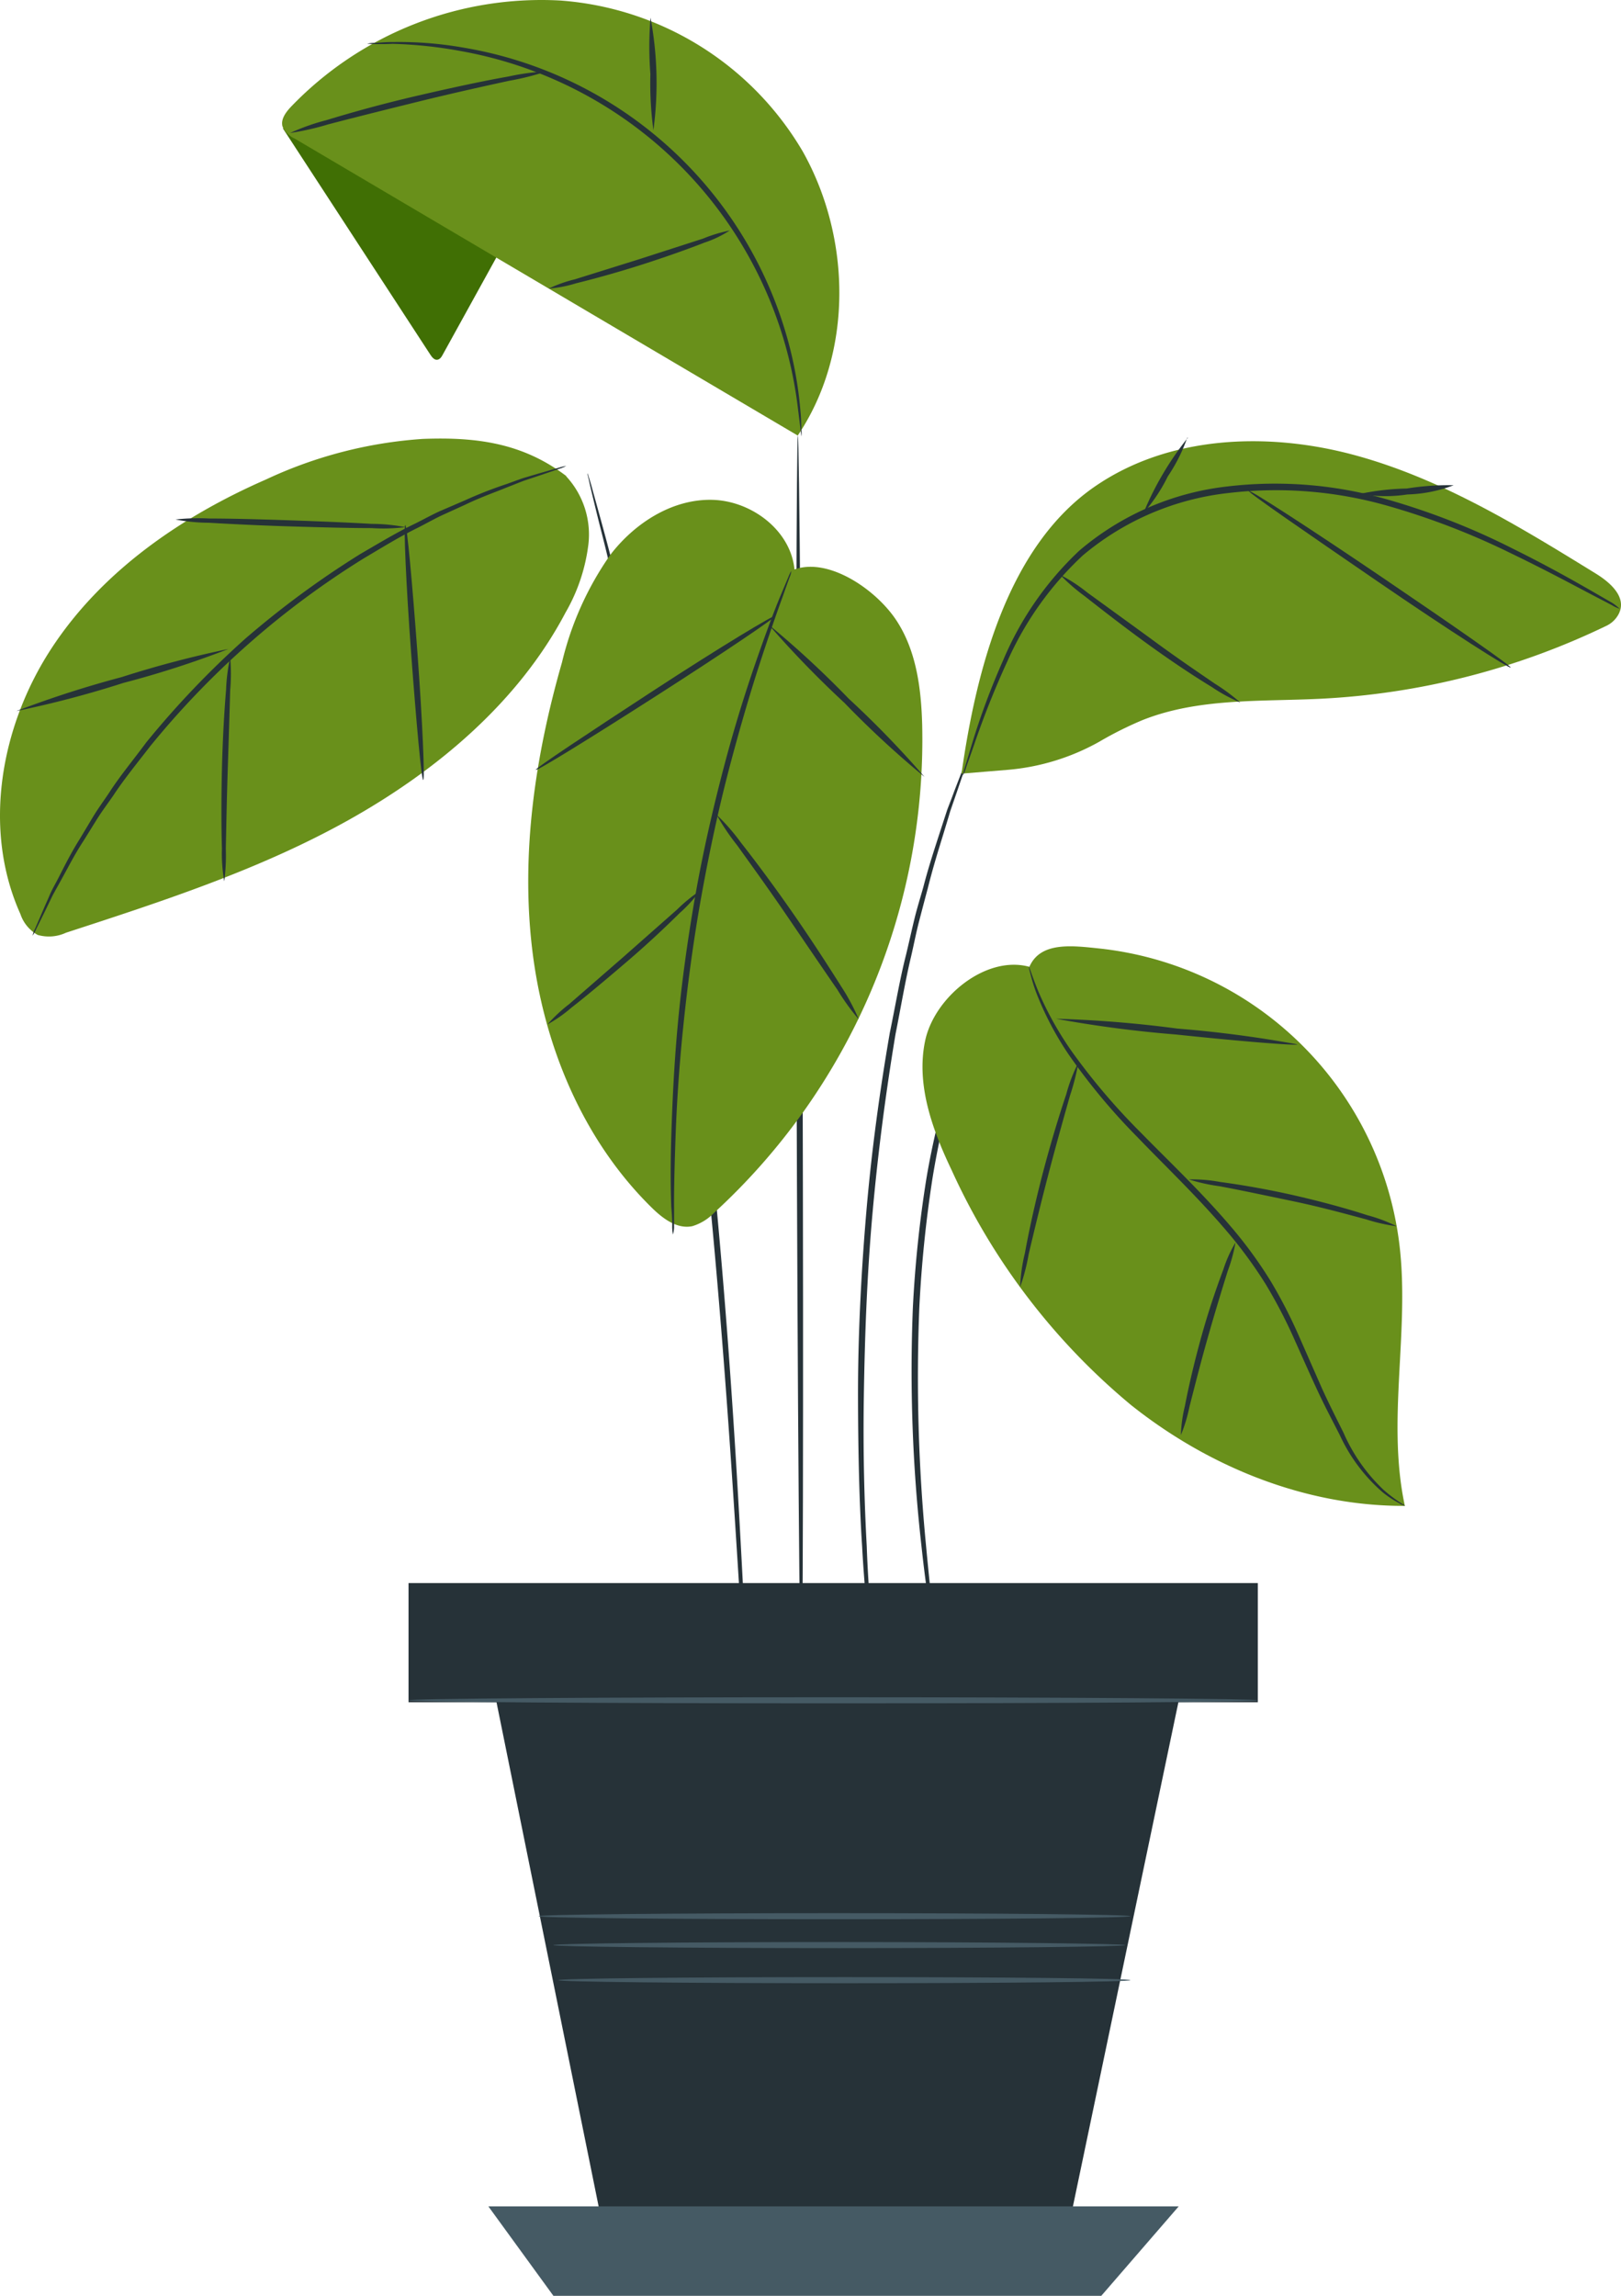 <svg xmlns="http://www.w3.org/2000/svg" width="209.248" height="296.271" viewBox="0 0 209.248 296.271">
  <g id="freepik--Plant--inject-3" transform="translate(0.004 0.004)">
    <rect id="Rectangle_3464" data-name="Rectangle 3464" width="109.253" height="15.019" transform="translate(52.906 204.477)" fill="#263238"/>
    <path id="Path_15459" data-name="Path 15459" d="M492.628,402.659H383V387.28H492.628Zm-109.253-.376H492.253V387.656H383.36Z" transform="translate(-330.267 -182.991)" fill="#263238"/>
    <path id="Path_15460" data-name="Path 15460" d="M389.58,393.79l15.72,77.586h58.2l15.191-72.59Z" transform="translate(-326.542 -179.306)" fill="#263238"/>
    <path id="Path_15461" data-name="Path 15461" d="M389.58,438.64l8.394,11.542H468.7l9.992-11.542Z" transform="translate(-326.542 -153.915)" fill="#455a64"/>
    <path id="Path_15462" data-name="Path 15462" d="M415.609,453.273c-.2,0-.485-35.943-.611-80.264s0-80.279.172-80.279.486,35.927.611,80.264S415.828,453.273,415.609,453.273Z" transform="translate(-312.18 -236.518)" fill="#263238"/>
    <path id="Path_15463" data-name="Path 15463" d="M434.559,337.81a3.51,3.51,0,0,1-.282.83c-.266.611-.579,1.378-.987,2.333-.219.5-.454,1.065-.7,1.676l-.736,2.036c-.251.736-.532,1.566-.83,2.334s-.532,1.738-.814,2.678a108.049,108.049,0,0,0-3.054,13.375,160.877,160.877,0,0,0-1.7,16.728,225.494,225.494,0,0,0,.861,30.555c.36,3.9.7,7.048.971,9.224.11,1.034.2,1.864.266,2.521a3.135,3.135,0,0,1,0,.877,3.773,3.773,0,0,1-.2-.861c-.11-.658-.251-1.472-.407-2.49-.36-2.161-.8-5.309-1.222-9.209a201.466,201.466,0,0,1-1.1-30.649,153.756,153.756,0,0,1,1.77-16.82,103.494,103.494,0,0,1,3.226-13.422c.313-.924.564-1.832.877-2.662l.893-2.333.8-2.02c.266-.611.548-1.159.783-1.66l1.112-2.271A3.77,3.77,0,0,1,434.559,337.81Z" transform="translate(-306.792 -210.997)" fill="#263238"/>
    <path id="Path_15464" data-name="Path 15464" d="M434.271,319.25a6.892,6.892,0,0,1-.345,1.175l-1.143,3.351-.83,2.4c-.266.908-.564,1.879-.877,2.913-.642,2.083-1.378,4.432-2.036,7.094-.36,1.331-.72,2.709-1.1,4.166s-.673,2.976-1.034,4.542c-.752,3.132-1.316,6.531-2.02,10.07-1.19,7.142-2.255,15.035-2.991,23.351s-.987,16.3-1.1,23.492.078,13.766.376,19.232c.094,2.741.266,5.215.407,7.392s.266,4.041.407,5.575.188,2.631.266,3.508a6.7,6.7,0,0,1,0,1.237,6.261,6.261,0,0,1-.188-1.222c-.11-.861-.251-2.036-.423-3.508s-.36-3.383-.532-5.56-.392-4.7-.532-7.392c-.36-5.466-.517-12.012-.532-19.263s.345-15.238,1.049-23.6,1.817-16.256,3.054-23.413c.736-3.555,1.3-6.954,2.1-10.086.376-1.566.72-3.132,1.065-4.557s.783-2.819,1.159-4.15c.689-2.662,1.472-5.012,2.146-7.1l.94-2.882c.329-.877.642-1.66.908-2.4.532-1.378.955-2.474,1.284-3.289a6.448,6.448,0,0,1,.517-1.081Z" transform="translate(-309.292 -221.504)" fill="#263238"/>
    <path id="Path_15465" data-name="Path 15465" d="M418.5,457.877a1.786,1.786,0,0,1,0-.423,6.3,6.3,0,0,0-.094-1.237c-.078-1.143-.188-2.741-.329-4.7-.266-4.2-.626-10.148-1.1-17.509-.94-14.769-2.318-35.191-4.808-57.649-1.269-11.229-2.741-21.926-4.276-31.557-.814-4.824-1.566-9.4-2.38-13.688s-1.566-8.253-2.365-11.871-1.566-6.891-2.161-9.757-1.253-5.325-1.754-7.329-.861-3.524-1.143-4.7c-.11-.5-.2-.893-.266-1.206a1.781,1.781,0,0,1-.078-.423,1.4,1.4,0,0,1,.141.392c.094.313.219.7.36,1.19.3,1.112.736,2.647,1.269,4.6s1.222,4.448,1.895,7.314,1.566,6.108,2.271,9.741,1.66,7.58,2.459,11.855,1.566,8.88,2.459,13.7c1.566,9.663,3.132,20.36,4.354,31.589,2.49,22.474,3.774,42.912,4.573,57.7.407,7.408.689,13.39.846,17.525.078,2.036.141,3.618.188,4.777v1.237a1.72,1.72,0,0,1-.061.429Z" transform="translate(-321.916 -234.763)" fill="#263238"/>
    <path id="Path_15466" data-name="Path 15466" d="M427.232,307.01c-.486-5.09-5.622-8.927-10.744-8.99s-9.882,3.023-13,7.063a40.534,40.534,0,0,0-6.264,13.907c-3.445,12-5.325,24.588-3.853,36.992s6.5,24.588,15.395,33.343c1.441,1.425,3.3,2.85,5.293,2.427a6.562,6.562,0,0,0,2.8-1.723,82.832,82.832,0,0,0,26.859-62.958c-.125-4.7-.752-9.616-3.367-13.547s-8.692-8.1-13.124-6.515" transform="translate(-324.681 -233.523)" fill="#69901b"/>
    <path id="Path_15467" data-name="Path 15467" d="M400.486,284.457l-7.2,13.046c-.157.3-.376.642-.736.673s-.658-.329-.861-.642L372.64,268.31l4.385-2.49Z" transform="translate(-336.132 -251.752)" fill="#406f04"/>
    <path id="Path_15469" data-name="Path 15469" d="M439.157,313.05l-64.963-38.339a3.038,3.038,0,0,1-1.566-1.566c-.251-.955.47-1.879,1.159-2.6A44.822,44.822,0,0,1,408.493,256.9a39.638,39.638,0,0,1,31.322,19.53c6.265,11.2,6.484,26.013-.7,36.647" transform="translate(-336.167 -256.837)" fill="#69901b"/>
    <path id="Path_15470" data-name="Path 15470" d="M379.59,260.522a3.242,3.242,0,0,1,.846-.11c.564,0,1.394-.125,2.459-.11a47.824,47.824,0,0,1,9.005.7,52.425,52.425,0,0,1,42.05,37.979,49.942,49.942,0,0,1,1.566,8.911c.11,1.049.094,1.879.125,2.443a2.818,2.818,0,0,1,0,.861s-.141-1.175-.407-3.273a53.248,53.248,0,0,0-43.444-46.435,56.37,56.37,0,0,0-8.911-.955,31.347,31.347,0,0,1-3.289-.011Z" transform="translate(-332.197 -254.88)" fill="#263238"/>
    <path id="Path_15471" data-name="Path 15471" d="M417.922,275.83a14.1,14.1,0,0,1-3.273,1.566c-2.083.814-4.965,1.848-8.206,2.882s-6.264,1.848-8.363,2.365a16.508,16.508,0,0,1-3.539.689,17.085,17.085,0,0,1,3.4-1.206l8.269-2.584,8.253-2.662a18.7,18.7,0,0,1,3.459-1.05Z" transform="translate(-323.734 -246.085)" fill="#263238"/>
    <path id="Path_15472" data-name="Path 15472" d="M403,258.29a45.794,45.794,0,0,1,.376,14.518,45.071,45.071,0,0,1-.391-7.251A45.577,45.577,0,0,1,403,258.29Z" transform="translate(-319.033 -256.015)" fill="#263238"/>
    <path id="Path_15473" data-name="Path 15473" d="M373.25,270.666a27.968,27.968,0,0,1,4.7-1.66c2.96-.908,7.063-2.067,11.652-3.132s8.755-1.958,11.809-2.49a30.735,30.735,0,0,1,4.949-.673,33.832,33.832,0,0,1-4.855,1.222c-3.007.658-7.157,1.566-11.73,2.694s-8.692,2.161-11.668,2.944a35.138,35.138,0,0,1-4.855,1.1Z" transform="translate(-335.786 -253.513)" fill="#263238"/>
    <path id="Path_15474" data-name="Path 15474" d="M422.422,297.809c-5.575-4.229-11.5-5.059-18.5-4.792a56.537,56.537,0,0,0-20.25,5.231c-10.963,4.792-21.252,11.871-27.783,21.926s-8.833,23.257-3.931,34.157a4.839,4.839,0,0,0,2.224,2.694,5.246,5.246,0,0,0,3.665-.282c12.451-4.056,25.058-8.159,36.459-14.534S416.235,327,422.328,315.427a23.176,23.176,0,0,0,2.96-8.88,11.072,11.072,0,0,0-2.866-8.692" transform="translate(-349.329 -236.381)" fill="#69901b"/>
    <path id="Path_15475" data-name="Path 15475" d="M420.9,295.22a3.732,3.732,0,0,1-.893.376l-2.615.893-1.879.626c-.689.251-1.425.564-2.208.861-1.566.642-3.414,1.284-5.34,2.208l-3.054,1.394c-1.049.486-2.114,1.1-3.226,1.66-2.271,1.112-4.557,2.521-6.985,3.962a110.566,110.566,0,0,0-27.485,24.181c-1.723,2.224-3.43,4.323-4.808,6.421-.72,1.034-1.441,2-2.067,2.991l-1.77,2.85c-1.175,1.8-2.036,3.524-2.866,5.012-.407.752-.8,1.425-1.143,2.083l-.861,1.785L352.48,355a4.872,4.872,0,0,1-.47.846,3.477,3.477,0,0,1,.329-.908l1.1-2.537c.235-.564.517-1.159.8-1.832s.689-1.347,1.081-2.114c.8-1.566,1.644-3.273,2.788-5.09l1.738-2.9c.611-1,1.331-1.989,2.036-3.038,1.362-2.13,3.132-4.244,4.792-6.5a117.1,117.1,0,0,1,12.764-13.375,118.363,118.363,0,0,1,14.894-10.963c2.459-1.425,4.777-2.835,7.063-3.915,1.128-.564,2.193-1.159,3.273-1.644l3.132-1.347a54.809,54.809,0,0,1,5.4-2.114c.8-.282,1.566-.579,2.24-.8l1.911-.564,2.662-.767a8.115,8.115,0,0,1,.893-.219Z" transform="translate(-347.811 -235.108)" fill="#263238"/>
    <path id="Path_15476" data-name="Path 15476" d="M378.061,310.31a124.8,124.8,0,0,1-13.578,4.385,133.113,133.113,0,0,1-13.813,3.633,134.676,134.676,0,0,1,13.594-4.385,134.578,134.578,0,0,1,13.8-3.633Z" transform="translate(-348.569 -226.566)" fill="#263238"/>
    <path id="Path_15477" data-name="Path 15477" d="M367.941,339.9a20.527,20.527,0,0,1-.3-4.229c-.078-2.615-.094-6.264,0-10.227s.313-7.611.532-10.227a23.605,23.605,0,0,1,.532-4.213,24.033,24.033,0,0,1,0,4.244c-.078,2.866-.188,6.358-.313,10.211s-.188,7.345-.251,10.211a25.35,25.35,0,0,1-.2,4.23Z" transform="translate(-338.997 -226.169)" fill="#263238"/>
    <path id="Path_15478" data-name="Path 15478" d="M385.074,333c-.219,0-.893-7.345-1.566-16.429s-.971-16.46-.752-16.476.893,7.329,1.566,16.429S385.293,332.989,385.074,333Z" transform="translate(-330.445 -232.346)" fill="#263238"/>
    <path id="Path_15479" data-name="Path 15479" d="M363.79,299.7a26.912,26.912,0,0,1,4.354-.125c2.694,0,6.4.094,10.493.235s7.831.3,10.477.454a23.484,23.484,0,0,1,4.338.423,22.818,22.818,0,0,1-4.354.125c-2.678,0-6.39-.094-10.493-.219s-7.831-.313-10.477-.47a23.492,23.492,0,0,1-4.338-.423Z" transform="translate(-341.142 -232.665)" fill="#263238"/>
    <path id="Path_15480" data-name="Path 15480" d="M404.893,389.516a6.964,6.964,0,0,1-.094-.893,22.483,22.483,0,0,0-.11-2.553c-.094-2.208-.125-5.434,0-9.4s.329-8.692.8-13.907,1.237-10.963,2.286-16.93,2.365-11.589,3.7-16.664,2.756-9.585,4.056-13.343,2.412-6.75,3.273-8.8l.987-2.349a4.492,4.492,0,0,1,.392-.8,2.989,2.989,0,0,1-.235.846c-.235.642-.517,1.425-.861,2.412-.767,2.083-1.817,5.106-3.038,8.864s-2.553,8.285-3.884,13.343-2.553,10.7-3.618,16.632-1.8,11.652-2.333,16.851-.83,9.914-.971,13.86-.219,7.157-.2,9.4v2.553A3.666,3.666,0,0,1,404.893,389.516Z" transform="translate(-318.034 -230.206)" fill="#263238"/>
    <path id="Path_15481" data-name="Path 15481" d="M414.1,330.26a17.582,17.582,0,0,1-2.584,2.835c-1.691,1.676-4.072,3.931-6.8,6.264s-5.262,4.463-7.142,5.92a18.291,18.291,0,0,1-3.132,2.193,20.045,20.045,0,0,1,2.819-2.631l6.969-6.061,6.938-6.124a20.368,20.368,0,0,1,2.929-2.4Z" transform="translate(-323.785 -215.271)" fill="#263238"/>
    <path id="Path_15482" data-name="Path 15482" d="M426.745,350.375a28.748,28.748,0,0,1-2.756-3.821c-1.785-2.584-3.978-5.81-6.421-9.4s-4.7-6.7-6.546-9.271a29.566,29.566,0,0,1-2.631-3.915,26.8,26.8,0,0,1,3.132,3.586c1.8,2.287,4.213,5.513,6.75,9.162s4.7,7.032,6.264,9.506a27.019,27.019,0,0,1,2.208,4.15Z" transform="translate(-315.893 -218.832)" fill="#263238"/>
    <path id="Path_15483" data-name="Path 15483" d="M424.406,307.582c.125.172-6.7,4.777-15.254,10.258s-15.552,9.8-15.661,9.616,6.719-4.7,15.254-10.274S424.3,307.394,424.406,307.582Z" transform="translate(-324.328 -228.113)" fill="#263238"/>
    <path id="Path_15484" data-name="Path 15484" d="M432.8,327.955a124.912,124.912,0,0,1-10.336-9.553,130.173,130.173,0,0,1-9.788-10.1,124.925,124.925,0,0,1,10.336,9.553,126.7,126.7,0,0,1,9.788,10.1Z" transform="translate(-313.464 -227.703)" fill="#263238"/>
    <path id="Path_15485" data-name="Path 15485" d="M428.643,336.084l5.873-.485a29.146,29.146,0,0,0,11.824-3.618,46.737,46.737,0,0,1,5.528-2.772c7.251-2.913,15.332-2.4,23.132-2.788a95.674,95.674,0,0,0,36.8-9.4,3.461,3.461,0,0,0,1.566-1.456c1.206-2.193-1.034-4.15-2.96-5.325-9.882-6.092-19.937-12.247-31.135-15.27s-23.915-2.521-33.468,4.056c-11.229,7.721-15.317,23.586-17.227,37.07" transform="translate(-304.463 -236.255)" fill="#69901b"/>
    <path id="Path_15486" data-name="Path 15486" d="M513.48,312.837a4.562,4.562,0,0,1-.987-.454l-2.788-1.456c-2.412-1.269-5.873-3.132-10.258-5.247a95.269,95.269,0,0,0-15.9-6.124,52.466,52.466,0,0,0-20.579-1.66,35.175,35.175,0,0,0-18.793,8.05,41.877,41.877,0,0,0-9.773,13.735,112.926,112.926,0,0,0-4.26,10.7c-.423,1.222-.783,2.208-1.034,2.944a4.489,4.489,0,0,1-.423,1.018,10.057,10.057,0,0,1,.266-1.065c.235-.752.532-1.754.908-2.991a94.256,94.256,0,0,1,4.041-10.838,41.5,41.5,0,0,1,9.8-14.1,35.6,35.6,0,0,1,19.138-8.3A52.432,52.432,0,0,1,483.73,298.8a91.568,91.568,0,0,1,15.927,6.264c4.37,2.161,7.831,4.119,10.18,5.466l2.709,1.566A7.051,7.051,0,0,1,513.48,312.837Z" transform="translate(-304.4 -234.277)" fill="#263238"/>
    <path id="Path_15487" data-name="Path 15487" d="M486.063,320.085c-.125.188-7.831-4.7-17.118-11.072s-16.82-11.542-16.7-11.73,7.831,4.792,17.118,11.088S486.188,319.912,486.063,320.085Z" transform="translate(-291.063 -233.944)" fill="#263238"/>
    <path id="Path_15488" data-name="Path 15488" d="M473.51,296.822a18.186,18.186,0,0,1-5.983,1.19,18.574,18.574,0,0,1-6.108-.078,32.574,32.574,0,0,1,6.03-.689A33.9,33.9,0,0,1,473.51,296.822Z" transform="translate(-285.871 -234.205)" fill="#263238"/>
    <path id="Path_15489" data-name="Path 15489" d="M449.234,292.88a21.563,21.563,0,0,1-2.521,5.027,21.191,21.191,0,0,1-3.132,4.7,39.9,39.9,0,0,1,5.7-9.663Z" transform="translate(-295.971 -236.433)" fill="#263238"/>
    <path id="Path_15490" data-name="Path 15490" d="M459.983,320.691a21.225,21.225,0,0,1-3.68-2c-2.224-1.347-5.215-3.32-8.41-5.638s-6.014-4.526-8.05-6.124a24.207,24.207,0,0,1-3.132-2.725,20.358,20.358,0,0,1,3.508,2.287l8.175,5.936c3.132,2.318,6.124,4.338,8.253,5.8a25.342,25.342,0,0,1,3.336,2.474Z" transform="translate(-299.86 -230.024)" fill="#263238"/>
    <path id="Path_15491" data-name="Path 15491" d="M439.093,337.438c-5.591-1.488-12.247,3.962-13.406,9.632s.971,11.464,3.461,16.679a85.134,85.134,0,0,0,23.132,30.257c10.008,7.972,22.552,13.077,35.347,13.014-2.365-10.963.626-22.458-.689-33.609A43.726,43.726,0,0,0,448.286,335.1c-3.571-.376-7.7-.94-9.13,2.365" transform="translate(-306.284 -212.693)" fill="#69901b"/>
    <path id="Path_15492" data-name="Path 15492" d="M482.664,406.073a3.683,3.683,0,0,1-.783-.376,12.807,12.807,0,0,1-2.1-1.394,21.926,21.926,0,0,1-5.528-7.392c-.877-1.723-1.879-3.6-2.85-5.685s-1.958-4.323-3.007-6.656a64.306,64.306,0,0,0-3.7-7.11,57.165,57.165,0,0,0-5.09-6.922c-3.837-4.495-7.94-8.379-11.5-12.09a79.758,79.758,0,0,1-8.77-10.524,39.845,39.845,0,0,1-4.291-8.175,23.654,23.654,0,0,1-.736-2.412,5.6,5.6,0,0,1-.188-.846c.078,0,.392,1.143,1.206,3.132a42.6,42.6,0,0,0,4.463,7.972,83.609,83.609,0,0,0,8.817,10.336c3.586,3.665,7.721,7.549,11.589,12.09a56.248,56.248,0,0,1,5.137,7.032,62.9,62.9,0,0,1,3.7,7.2l2.944,6.687c.94,2.067,1.911,3.962,2.772,5.7a22.491,22.491,0,0,0,5.215,7.408C481.615,405.478,482.711,405.995,482.664,406.073Z" transform="translate(-301.321 -211.744)" fill="#263238"/>
    <path id="Path_15493" data-name="Path 15493" d="M446.66,384.074a17.523,17.523,0,0,1,.517-3.759c.439-2.3,1.159-5.466,2.114-8.911s2.02-6.515,2.85-8.708a16.5,16.5,0,0,1,1.566-3.477,20.209,20.209,0,0,1-1,3.665c-.689,2.224-1.644,5.309-2.615,8.739s-1.754,6.546-2.333,8.817a20.537,20.537,0,0,1-1.1,3.633Z" transform="translate(-294.227 -198.876)" fill="#263238"/>
    <path id="Path_15494" data-name="Path 15494" d="M474.148,360.067a22.364,22.364,0,0,1-3.947-.893c-2.412-.642-5.732-1.566-9.4-2.334s-7.079-1.488-9.538-1.942a23.7,23.7,0,0,1-3.947-.877,19.529,19.529,0,0,1,4.041.329c2.474.329,5.889.893,9.6,1.738s7.048,1.785,9.4,2.553a19.735,19.735,0,0,1,3.79,1.425Z" transform="translate(-293.854 -201.822)" fill="#263238"/>
    <path id="Path_15495" data-name="Path 15495" d="M433.41,373.348a21.577,21.577,0,0,1,.611-4.354c.485-2.662,1.269-6.343,2.318-10.352s2.161-7.6,3.023-10.164a21.137,21.137,0,0,1,1.566-4.088,29.411,29.411,0,0,1-1.081,4.26c-.736,2.6-1.77,6.264-2.8,10.2s-1.911,7.627-2.537,10.274a25.688,25.688,0,0,1-1.1,4.229Z" transform="translate(-301.728 -207.272)" fill="#263238"/>
    <path id="Path_15496" data-name="Path 15496" d="M467.526,344.084c0,.2-7.016-.36-15.661-1.269a154.273,154.273,0,0,1-15.5-2.036,152.037,152.037,0,0,1,15.661,1.269,155.083,155.083,0,0,1,15.5,2.036Z" transform="translate(-300.058 -209.316)" fill="#263238"/>
    <path id="Path_15497" data-name="Path 15497" d="M492.628,397.081c0,.219-24.541.392-54.814.392S383,397.3,383,397.081s24.525-.392,54.814-.392S492.628,396.878,492.628,397.081Z" transform="translate(-330.267 -177.664)" fill="#455a64"/>
    <path id="Path_15498" data-name="Path 15498" d="M468.788,417.252c0,.2-16.538.391-36.929.391s-36.929-.188-36.929-.391,16.538-.392,36.929-.392S468.788,417.079,468.788,417.252Z" transform="translate(-323.513 -166.245)" fill="#455a64"/>
    <path id="Path_15499" data-name="Path 15499" d="M469.2,420.142c0,.219-16.538.392-36.929.392s-36.929-.172-36.929-.392,16.538-.392,36.929-.392S469.2,419.907,469.2,420.142Z" transform="translate(-323.281 -164.609)" fill="#455a64"/>
    <path id="Path_15500" data-name="Path 15500" d="M470.115,414.872c0,.219-17.1.391-38.2.391s-38.2-.172-38.2-.391,17.1-.392,38.2-.392S470.115,414.652,470.115,414.872Z" transform="translate(-324.198 -167.593)" fill="#455a64"/>
  </g>
</svg>
